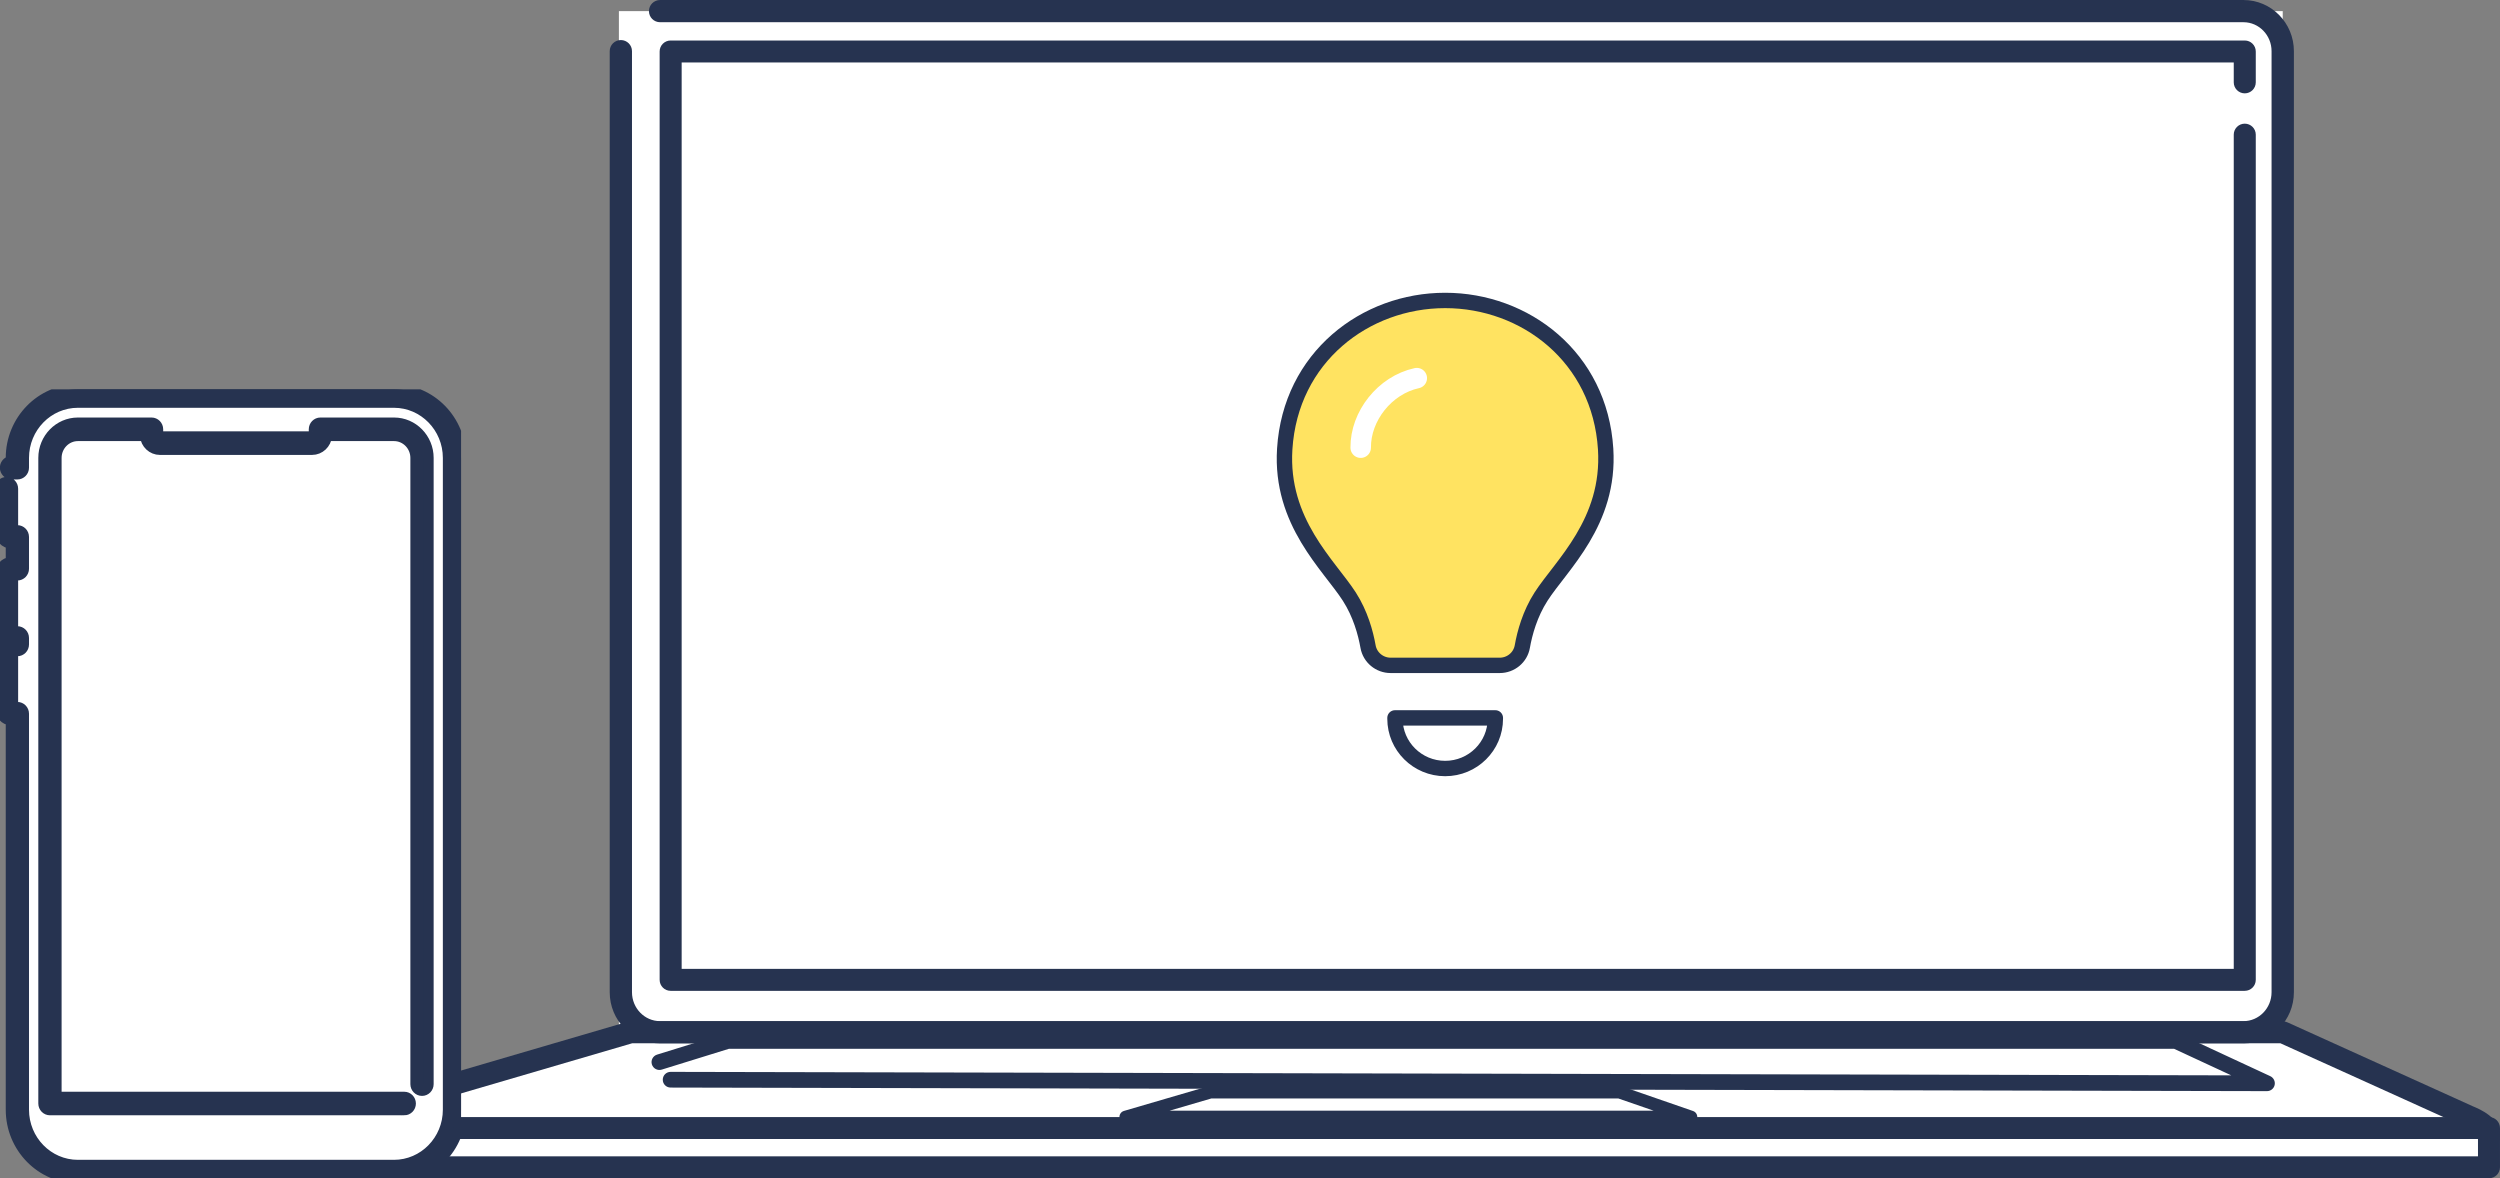 <svg fill="none" height="115" viewBox="0 0 244 115" width="244" xmlns="http://www.w3.org/2000/svg" xmlns:xlink="http://www.w3.org/1999/xlink"><rect x="0" y="0" width="244" height="115" fill="#808080" stroke="none"/><clipPath id="a"><path d="m31 0h213v115h-213z"/></clipPath><clipPath id="b"><path d="m0 38h45v77h-45z"/></clipPath><g clip-path="url(#a)"><path d="m61.555 100.746-29.481 9.349.178 3.482h211.499l-.826-3.482-20.129-9.349z" fill="#fff"/><path d="m222.794 1.086h-162.39v102.573h162.39z" fill="#fff"/><path d="m141.049 64.94h5.323c1.088 0 2.019-.772 2.206-1.834.235-1.33.742-3.185 1.823-4.87 1.971-3.072 6.76-7.262 6.309-14.414-.565-8.975-7.864-14.498-15.661-14.498-7.796 0-15.093 5.523-15.66 14.498-.451 7.151 4.337 11.34 6.309 14.414 1.081 1.685 1.587 3.539 1.823 4.87.189 1.062 1.118 1.834 2.205 1.834z" fill="#ffe361"/><g stroke-linecap="round" stroke-linejoin="round"><path d="m141.049 64.94h5.323c1.088 0 2.019-.772 2.206-1.834.235-1.33.742-3.185 1.823-4.87 1.971-3.072 6.76-7.262 6.309-14.414-.565-8.975-7.864-14.498-15.661-14.498-7.796 0-15.093 5.523-15.66 14.498-.451 7.151 4.337 11.34 6.309 14.414 1.081 1.685 1.587 3.539 1.823 4.87.189 1.062 1.118 1.834 2.205 1.834z" stroke="#263350" stroke-width="1.5"/><path d="m141.049 75.007c-2.706 0-4.899-2.175-4.899-4.856v-.085h9.795v.085c0 2.683-2.193 4.856-4.898 4.856z" stroke="#263350" stroke-width="1.5"/><path d="m138.278 36.906c-3.138.687-5.5 3.719-5.473 6.787" stroke="#fff" stroke-width="2"/></g><path d="m218.968 101.832h-154.545c-2.711 0-4.915-2.239-4.915-4.993v-91.846c0-.6.488-1.084 1.087-1.084s1.087.484 1.087 1.084v91.846c0 1.556 1.228 2.824 2.739 2.824h154.545c1.511 0 2.739-1.268 2.739-2.824v-91.846c0-1.556-1.228-2.824-2.739-2.824h-154.542c-.602 0-1.087-.484-1.087-1.084 0-.6.488-1.084 1.087-1.084h154.545c2.711 0 4.916 2.239 4.916 4.993v91.846c0 2.754-2.205 4.993-4.916 4.993z" fill="#263350"/><path d="m240.933 113.761h-199.196c-.593 0-1.075-.481-1.075-1.072 0-.592.482-1.073 1.075-1.073h198.962c.513-.251 1.032-.637 1.139-.851-.064-.095-.34-.41-1.32-.818-.009-.003-.021-.009-.03-.012l-17.925-8.114h-160.854l-29.155 8.54c-.571.165-1.167-.16-1.333-.726-.166-.57.16-1.164.728-1.33l29.303-8.582c.098-.028.2-.043.304-.043h161.239c.153 0 .304.034.445.095l18.12 8.203c.673.278 2.638 1.111 2.638 2.781 0 1.669-2.211 2.741-2.653 2.925-.132.055-.273.083-.414.083z" fill="#263350"/><path d="m32.074 112.008v-1.914h210.851v3.832h-206.555-4.117z" fill="#fff"/><path d="m242.925 114.999h-206.555c-.593 0-1.075-.48-1.075-1.072 0-.591.482-1.072 1.075-1.072h205.481v-1.687h-208.702v.845c0 .591-.482 1.072-1.075 1.072s-1.075-.481-1.075-1.072v-1.917c0-.592.482-1.073 1.075-1.073h210.85c.593 0 1.075.481 1.075 1.073v3.831c0 .592-.482 1.072-1.075 1.072z" fill="#263350"/><path d="m221.255 106.495-155.804-.349c-.424 0-.768-.343-.764-.769 0-.423.344-.763.767-.763l152.317.34-5.588-2.594h-141.03l-6.567 2.034c-.405.125-.835-.102-.961-.506-.126-.404.101-.833.507-.959l6.678-2.067c.074-.022.15-.034.227-.034h141.316c.11 0 .221.025.322.071l8.904 4.135c.325.153.503.508.426.86-.076.35-.389.601-.749.601z" fill="#263350"/><path d="m165.035 109.014h-55.164l8.268-2.416h39.911z" fill="#fff"/><path d="m165.035 109.626h-55.163c-.304 0-.565-.223-.608-.526-.043-.301.141-.589.436-.674l8.268-2.417c.055-.015.114-.025.172-.025h39.914c.067 0 .135.013.202.034l6.985 2.417c.283.098.455.386.405.68-.049.294-.307.511-.604.511zm-50.883-1.225h47.242l-3.445-1.191h-39.72z" fill="#263350"/><path d="m219.089 96.706h-153.633c-.593 0-1.075-.481-1.075-1.072v-90.609c0-.591.482-1.072 1.075-1.072h153.633c.592 0 1.074.481 1.074 1.072v3.014c0 .591-.482 1.072-1.074 1.072-.593 0-1.075-.481-1.075-1.072v-1.942h-151.484v88.465h151.484v-81.42c0-.591.482-1.072 1.075-1.072.592 0 1.074.481 1.074 1.072v82.492c0 .591-.482 1.072-1.074 1.072z" fill="#263350"/></g><g clip-path="url(#b)"><path d="m38.457 38.652h-30.851c-3.257 0-5.908 2.711-5.908 6.043v.952h-.554c-.28 0-.507.232-.507.519v5.723c0 .286.227.519.507.519h.554v3.099h-.554c-.28 0-.507.232-.507.519v5.723c0 .286.227.519.507.519h.554v.628h-.554c-.28 0-.507.232-.507.519v5.723c0 .286.227.519.507.519h.554v38.648c0 3.332 2.65 6.042 5.908 6.042h30.849c3.257 0 5.908-2.71 5.908-6.042v-63.608c0-3.332-2.65-6.043-5.908-6.043zm-30.851 3.25h7.186v.515c0 .461.365.835.816.835h14.849c.451 0 .816-.374.816-.835v-.515h7.186c1.505 0 2.73 1.253 2.73 2.792v63.009h-36.313v-63.009c0-1.539 1.225-2.792 2.73-2.792z" fill="#fff"/><path d="m7.075 39.859h30.849c2.383 0 4.319 1.98 4.319 4.418v63.613c0 2.438-1.936 4.418-4.319 4.418h-30.849c-2.383 0-4.319-1.98-4.319-4.418v-63.613c0-2.437 1.936-4.418 4.319-4.418z" fill="#fff"/><path d="m38.456 115h-30.851c-3.608 0-6.544-3.003-6.544-6.693v-38.001c-.593-.043-1.062-.55-1.062-1.168v-5.723c0-.325.131-.621.342-.833-.211-.212-.342-.507-.342-.833v-5.723c0-.617.469-1.125 1.062-1.168v-1.804c-.593-.043-1.062-.55-1.062-1.168v-4.185c0-.359.285-.651.636-.651s.636.292.636.651v4.055h.425c.351 0 .636.292.636.651v3.099c0 .359-.285.651-.636.651h-.425v5.461h.425c.351 0 .636.292.636.651v.628c0 .359-.285.651-.636.651h-.425v5.461h.425c.351 0 .636.292.636.651v38.648c0 2.973 2.365 5.391 5.271 5.391h30.849c2.907 0 5.271-2.418 5.271-5.391v-63.616c0-2.973-2.365-5.392-5.271-5.392h-30.849c-2.907 0-5.271 2.419-5.271 5.392v.952c0 .359-.285.651-.636.651h-.54c-.018 0-.035 0-.053 0-.367-.019-.591-.316-.614-.595-.029-.337.213-.643.538-.703.011-.002.022-.004.033-.005v-.299c0-3.691 2.936-6.693 6.544-6.693h30.849c3.608 0 6.544 3.003 6.544 6.693v63.614c0 3.69-2.936 6.693-6.544 6.693zm.998-6.647h-34.579c-.351 0-.636-.292-.636-.65v-63.01c0-1.898 1.511-3.443 3.366-3.443h7.186c.351 0 .636.292.636.651v.515c0 .1.08.184.18.184h14.849c.098 0 .18-.082.18-.184v-.515c0-.359.285-.651.636-.651h7.186c1.856 0 3.366 1.545 3.366 3.443v61.117c0 .359-.285.651-.636.651s-.636-.292-.636-.651v-61.117c0-1.181-.94-2.142-2.094-2.142h-6.555c-.067.755-.691 1.35-1.447 1.35h-14.849c-.756 0-1.38-.595-1.447-1.35h-6.555c-1.154 0-2.094.961-2.094 2.142v62.361h33.943c.351 0 .636.292.636.65 0 .359-.285.651-.636.651z" fill="#263350" stroke="#263350"/></g></svg>
